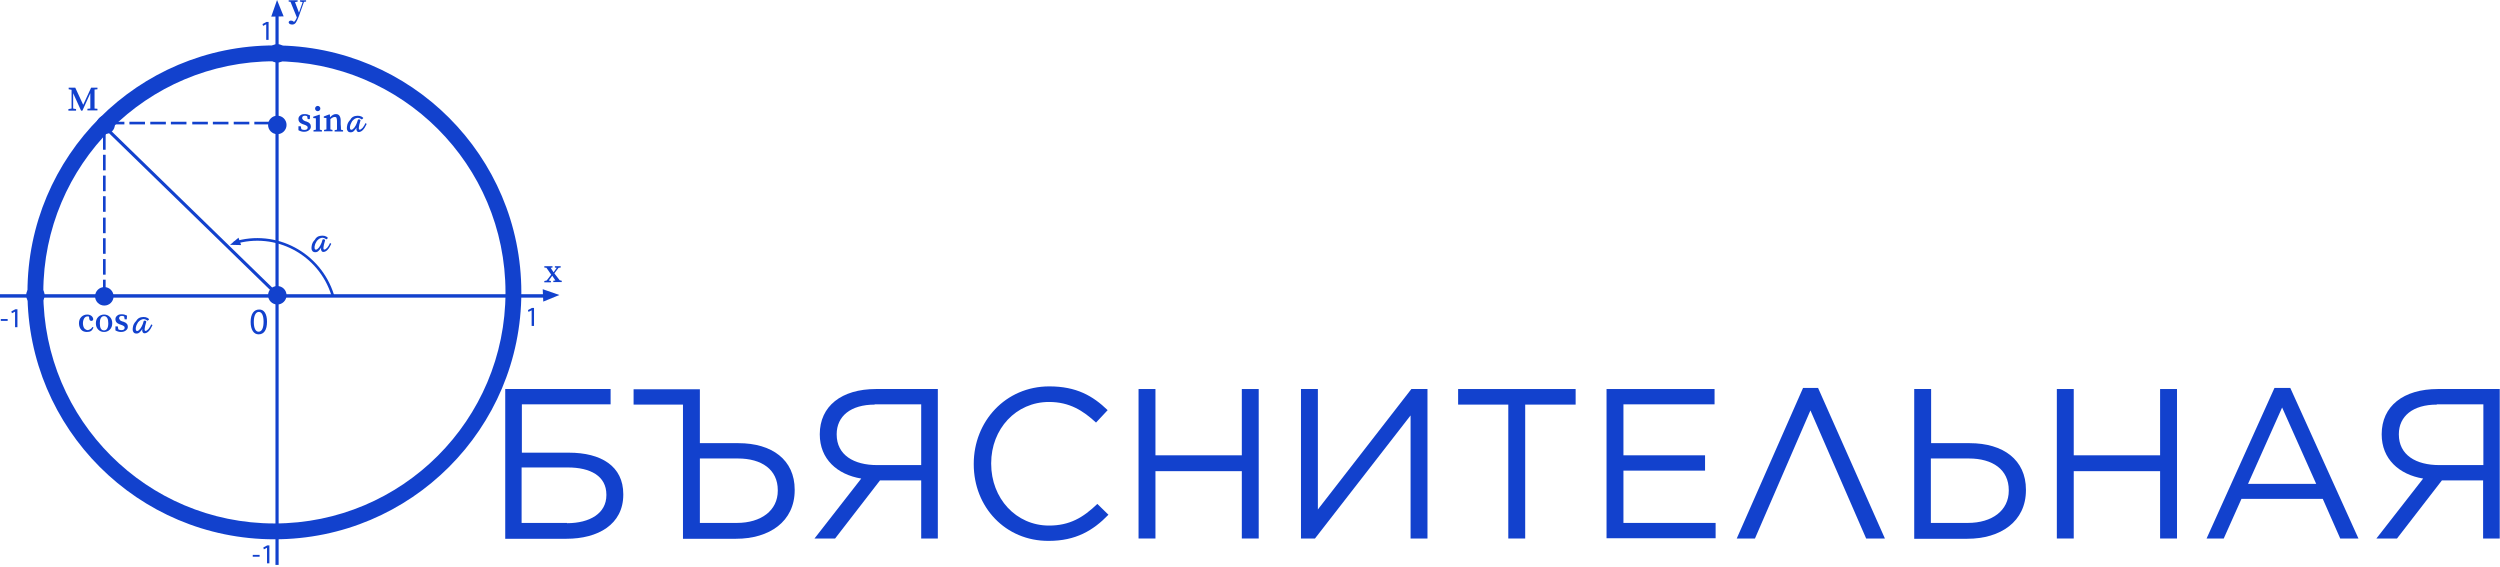 <?xml version="1.0" encoding="UTF-8"?> <svg xmlns="http://www.w3.org/2000/svg" width="1040" height="236" viewBox="0 0 1040 236" fill="none"> <path d="M111.076 133.818C111.076 137.223 109.867 139.091 107.56 139.091C105.582 139.091 104.264 137.223 104.264 133.927C104.264 130.521 105.692 128.764 107.78 128.764C109.867 128.654 111.076 130.631 111.076 133.818ZM105.582 133.927C105.582 136.564 106.351 137.992 107.56 137.992C108.988 137.992 109.647 136.344 109.647 133.818C109.647 131.4 108.988 129.752 107.67 129.752C106.461 129.752 105.582 131.181 105.582 133.927Z" fill="#1241CD"></path> <path d="M221.162 129.093L219.844 129.752L219.624 128.983L221.272 128.104H222.151V135.575H221.162V129.093Z" fill="#1241CD"></path> <path d="M3.187 132.719V133.488H0.33V132.719H3.187Z" fill="#1241CD"></path> <path d="M6.263 129.642L4.945 130.302L4.725 129.533L6.373 128.654H7.252V136.125H6.263V129.642Z" fill="#1241CD"></path> <path fill-rule="evenodd" clip-rule="evenodd" d="M137.907 122.994C132.612 105.921 114.57 96.309 97.504 101.602L97.178 100.553C114.83 95.078 133.484 105.023 138.956 122.668L137.907 122.994Z" fill="#1241CD"></path> <path d="M133.27 98.111C133.819 98.001 134.368 98.001 134.918 98.111C135.467 98.221 135.907 98.44 136.346 98.88C136.456 98.99 136.346 99.099 136.126 99.319C135.907 99.539 135.797 99.539 135.687 99.539C135.028 98.99 134.259 98.77 133.599 98.99C133.16 99.099 132.72 99.319 132.391 99.649C131.951 99.978 131.622 100.418 131.402 100.967C131.072 101.516 130.963 102.066 130.853 102.615C130.853 103.164 130.853 103.494 131.072 103.714C131.292 103.934 131.622 103.934 132.061 103.604C132.501 103.274 132.94 102.725 133.27 102.066C133.709 101.297 133.929 100.638 134.149 99.759C134.149 99.649 134.368 99.539 134.478 99.539C134.698 99.539 134.808 99.539 135.028 99.649C135.137 99.759 135.247 99.868 135.247 99.978C134.808 101.407 134.588 102.395 134.588 102.725C134.478 103.494 134.588 103.824 134.918 103.824C135.247 103.824 135.577 103.604 136.126 103.055C136.566 102.505 137.005 101.846 137.225 101.187C137.225 101.187 137.335 101.077 137.445 101.187C137.555 101.187 137.555 101.297 137.664 101.297C137.774 101.407 137.774 101.407 137.774 101.516C136.785 103.714 135.687 104.812 134.478 104.812C134.149 104.812 133.819 104.593 133.709 104.263C133.489 103.934 133.489 103.494 133.599 102.945C133.27 103.604 132.83 104.043 132.501 104.373C132.171 104.703 131.732 104.922 131.182 104.922C130.523 104.922 130.084 104.703 129.864 104.263C129.534 103.824 129.534 103.164 129.644 102.395C129.754 101.407 130.193 100.528 130.963 99.759C131.512 98.66 132.391 98.221 133.27 98.111Z" fill="#1241CD"></path> <path d="M38.454 136.015L38.893 136.235C38.673 136.784 38.344 137.333 37.904 137.663C37.465 137.993 36.806 138.103 36.147 138.103C35.158 138.103 34.279 137.773 33.73 137.114C33.18 136.455 32.851 135.576 32.851 134.477C32.851 133.378 33.18 132.499 33.839 131.84C34.499 131.181 35.377 130.851 36.257 130.851C37.026 130.851 37.575 131.071 38.014 131.401C38.454 131.73 38.783 132.28 38.783 132.829C38.673 133.268 38.454 133.488 38.014 133.488C37.465 133.488 37.245 133.159 37.135 132.609L37.026 131.73C36.806 131.62 36.586 131.62 36.476 131.62C35.927 131.62 35.377 131.84 35.048 132.389C34.718 132.939 34.499 133.598 34.499 134.477C34.499 135.356 34.718 136.015 35.048 136.564C35.487 137.004 35.927 137.333 36.586 137.333C37.465 137.114 38.014 136.784 38.454 136.015Z" fill="#1241CD"></path> <path d="M43.288 130.851C44.277 130.851 45.046 131.181 45.705 131.84C46.364 132.499 46.694 133.378 46.694 134.477C46.694 135.576 46.364 136.455 45.705 137.114C45.046 137.773 44.167 138.103 43.288 138.103C42.299 138.103 41.53 137.773 40.871 137.114C40.212 136.455 39.882 135.576 39.882 134.477C39.882 133.378 40.212 132.499 40.871 131.84C41.53 131.181 42.409 130.851 43.288 130.851ZM44.606 132.28C44.277 131.73 43.837 131.511 43.288 131.511C42.739 131.511 42.299 131.73 41.97 132.28C41.64 132.829 41.53 133.488 41.53 134.477C41.53 136.455 42.079 137.443 43.288 137.443C44.387 137.443 45.046 136.455 45.046 134.477C45.046 133.598 44.936 132.829 44.606 132.28Z" fill="#1241CD"></path> <path d="M50.869 133.708L51.308 133.818C51.967 134.037 52.517 134.367 52.736 134.697C53.066 135.026 53.176 135.466 53.176 135.905C53.176 136.564 52.956 137.004 52.407 137.443C51.858 137.883 51.198 138.103 50.319 138.103C49.55 138.103 48.781 137.883 48.012 137.443V135.795H49.001L49.221 137.004C49.55 137.224 49.99 137.333 50.429 137.333C51.418 137.333 51.858 137.004 51.858 136.345C51.858 136.015 51.748 135.795 51.528 135.686C51.308 135.466 50.979 135.356 50.429 135.136L49.77 134.916C48.562 134.477 48.012 133.818 48.012 132.829C48.012 132.17 48.232 131.73 48.781 131.291C49.221 130.851 49.88 130.741 50.759 130.741C51.418 130.741 52.187 130.961 52.846 131.291L52.736 132.829H51.858L51.638 131.62C51.308 131.511 50.979 131.401 50.759 131.401C50.429 131.401 50.1 131.511 49.88 131.62C49.66 131.84 49.55 132.06 49.55 132.389C49.55 132.609 49.66 132.829 49.88 133.049C49.99 133.378 50.319 133.488 50.869 133.708Z" fill="#1241CD"></path> <path fill-rule="evenodd" clip-rule="evenodd" d="M114.152 25.489C61.059 25.489 18.019 68.529 18.019 121.622C18.019 174.715 61.059 217.756 114.152 217.756C167.245 217.756 210.285 174.715 210.285 121.622C210.285 68.529 167.245 25.489 114.152 25.489ZM11.427 121.622C11.427 64.888 57.418 18.897 114.152 18.897C170.886 18.897 216.877 64.888 216.877 121.622C216.877 178.356 170.886 224.348 114.152 224.348C57.418 224.348 11.427 178.356 11.427 121.622Z" fill="#1241CD"></path> <path d="M44.808 53.047L43.889 53.992L115.229 123.411L116.148 122.466L44.808 53.047Z" fill="#1241CD"></path> <path d="M115.91 3.515H114.592V235.005H115.91V3.515Z" fill="#1241CD"></path> <path d="M226.435 122.392H0V123.82H226.435V122.392Z" fill="#1241CD"></path> <path fill-rule="evenodd" clip-rule="evenodd" d="M45.266 50.648H51.748V51.747H45.266V50.648Z" fill="#1241CD"></path> <path fill-rule="evenodd" clip-rule="evenodd" d="M53.835 50.648H60.317V51.747H53.835V50.648Z" fill="#1241CD"></path> <path fill-rule="evenodd" clip-rule="evenodd" d="M62.515 50.648H68.997V51.747H62.515V50.648Z" fill="#1241CD"></path> <path fill-rule="evenodd" clip-rule="evenodd" d="M71.085 50.648H77.567V51.747H71.085V50.648Z" fill="#1241CD"></path> <path fill-rule="evenodd" clip-rule="evenodd" d="M79.984 50.648H86.466V51.747H79.984V50.648Z" fill="#1241CD"></path> <path fill-rule="evenodd" clip-rule="evenodd" d="M88.552 50.648H95.034V51.747H88.552V50.648Z" fill="#1241CD"></path> <path fill-rule="evenodd" clip-rule="evenodd" d="M97.232 50.648H103.714V51.747H97.232V50.648Z" fill="#1241CD"></path> <path fill-rule="evenodd" clip-rule="evenodd" d="M105.803 50.648H112.285V51.747H105.803V50.648Z" fill="#1241CD"></path> <path fill-rule="evenodd" clip-rule="evenodd" d="M43.947 55.812V62.294H42.848V55.812H43.947Z" fill="#1241CD"></path> <path fill-rule="evenodd" clip-rule="evenodd" d="M43.947 64.382V70.864H42.848V64.382H43.947Z" fill="#1241CD"></path> <path fill-rule="evenodd" clip-rule="evenodd" d="M43.947 73.061V79.544H42.848V73.061H43.947Z" fill="#1241CD"></path> <path fill-rule="evenodd" clip-rule="evenodd" d="M43.947 81.631V88.113H42.848V81.631H43.947Z" fill="#1241CD"></path> <path fill-rule="evenodd" clip-rule="evenodd" d="M43.947 90.53V97.012H42.848V90.53H43.947Z" fill="#1241CD"></path> <path fill-rule="evenodd" clip-rule="evenodd" d="M43.947 99.1V105.582H42.848V99.1H43.947Z" fill="#1241CD"></path> <path fill-rule="evenodd" clip-rule="evenodd" d="M43.947 107.779V114.261H42.848V107.779H43.947Z" fill="#1241CD"></path> <path fill-rule="evenodd" clip-rule="evenodd" d="M43.947 116.349V122.831H42.848V116.349H43.947Z" fill="#1241CD"></path> <path d="M43.397 127.116C45.521 127.116 47.243 125.394 47.243 123.27C47.243 121.147 45.521 119.425 43.397 119.425C41.274 119.425 39.552 121.147 39.552 123.27C39.552 125.394 41.274 127.116 43.397 127.116Z" fill="#1241CD"></path> <path d="M115.36 126.676C117.484 126.676 119.205 124.955 119.205 122.831C119.205 120.707 117.484 118.986 115.36 118.986C113.236 118.986 111.515 120.707 111.515 122.831C111.515 124.955 113.236 126.676 115.36 126.676Z" fill="#1241CD"></path> <path d="M115.36 55.812C117.484 55.812 119.205 54.09 119.205 51.967C119.205 49.843 117.484 48.121 115.36 48.121C113.236 48.121 111.515 49.843 111.515 51.967C111.515 54.09 113.236 55.812 115.36 55.812Z" fill="#1241CD"></path> <path d="M43.947 55.702C46.07 55.702 47.792 53.98 47.792 51.857C47.792 49.733 46.07 48.011 43.947 48.011C41.823 48.011 40.101 49.733 40.101 51.857C40.101 53.98 41.823 55.702 43.947 55.702Z" fill="#1241CD"></path> <path d="M115.36 26.038C117.484 26.038 119.205 24.317 119.205 22.193C119.205 20.069 117.484 18.347 115.36 18.347C113.236 18.347 111.515 20.069 111.515 22.193C111.515 24.317 113.236 26.038 115.36 26.038Z" fill="#1241CD"></path> <path d="M14.723 126.676C16.846 126.676 18.568 124.955 18.568 122.831C18.568 120.707 16.846 118.986 14.723 118.986C12.599 118.986 10.877 120.707 10.877 122.831C10.877 124.955 12.599 126.676 14.723 126.676Z" fill="#1241CD"></path> <path d="M210.176 161.834H254.013V168.206H217.098V188.311H236.654C250.058 188.311 259.287 193.915 259.287 205.561V205.78C259.287 218.195 248.739 224.128 235.665 224.128H210.176V161.834ZM235.885 217.646C245.333 217.646 252.255 213.581 252.255 206V205.78C252.255 197.98 245.553 194.464 236.214 194.464H216.988V217.536H235.885V217.646Z" fill="#1241CD"></path> <path d="M284.116 168.316H263.571V161.943H291.148V184.356H307.188C321.142 184.356 330.59 191.278 330.59 203.693V203.913C330.59 216.987 320.043 224.128 306.2 224.128H284.116V168.316ZM306.529 217.536C316.637 217.536 323.559 212.372 323.559 204.132V203.913C323.559 195.343 316.857 190.729 306.969 190.729H291.148V217.536H306.529Z" fill="#1241CD"></path> <path d="M390.248 224.018H383.216V199.848H366.077L347.4 224.018H338.83L358.277 199.078C348.279 197.43 341.027 190.948 341.027 180.731V180.621C341.027 168.975 350.036 161.834 364.429 161.834H390.138V224.018H390.248ZM363.88 168.316C353.882 168.316 348.059 173.15 348.059 180.621V180.731C348.059 189.3 355.2 193.475 364.868 193.475H383.216V168.206H363.88V168.316Z" fill="#1241CD"></path> <path d="M405.08 193.146V192.926C405.08 175.347 418.264 160.735 436.502 160.735C447.818 160.735 454.63 164.69 460.782 170.623L455.948 175.787C450.565 170.843 444.961 167.217 436.392 167.217C422.658 167.217 412.331 178.423 412.331 192.706V192.926C412.331 207.318 422.658 218.635 436.392 218.635C444.961 218.635 450.565 215.339 456.497 209.626L461.112 214.13C454.74 220.722 447.488 225.007 436.282 225.007C418.264 225.117 405.08 210.944 405.08 193.146Z" fill="#1241CD"></path> <path d="M473.637 161.834H480.668V189.41H516.595V161.834H523.626V224.018H516.595V196.002H480.668V224.018H473.637V161.834Z" fill="#1241CD"></path> <path d="M586.799 224.018V172.82L547.028 224.018H541.205V161.834H548.236V211.933L587.129 161.834H593.831V224.018H586.799Z" fill="#1241CD"></path> <path d="M627.56 168.316H606.576V161.834H655.466V168.316H634.482V224.018H627.45V168.316H627.56Z" fill="#1241CD"></path> <path d="M668.321 161.834H713.256V168.206H675.352V189.41H709.301V195.782H675.352V217.536H713.696V223.908H668.321V161.834Z" fill="#1241CD"></path> <path d="M784.12 224.018H776.32L753.138 170.733L730.066 224.018H722.485L750.062 161.394H756.324L784.12 224.018Z" fill="#1241CD"></path> <path d="M796.315 161.834H803.347V184.356H819.387C833.341 184.356 842.789 191.278 842.789 203.693V203.913C842.789 216.987 832.242 224.128 818.399 224.128H796.315V161.834ZM818.618 217.536C828.726 217.536 835.648 212.372 835.648 204.132V203.913C835.648 195.343 828.946 190.729 819.058 190.729H803.237V217.536H818.618Z" fill="#1241CD"></path> <path d="M855.643 161.834H862.675V189.41H898.601V161.834H905.633V224.018H898.601V196.002H862.675V224.018H855.643V161.834Z" fill="#1241CD"></path> <path d="M946.174 161.394H952.766L981.111 224.018H973.531L966.279 207.538H932.44L925.079 224.018H917.938L946.174 161.394ZM963.533 201.276L949.36 169.524L935.187 201.276H963.533Z" fill="#1241CD"></path> <path d="M1040 224.018H1032.97V199.848H1015.83L997.152 224.018H988.582L1008.03 199.078C998.031 197.43 990.78 190.948 990.78 180.731V180.621C990.78 168.975 999.789 161.834 1014.18 161.834H1039.89V224.018H1040ZM1013.74 168.316C1003.74 168.316 997.921 173.15 997.921 180.621V180.731C997.921 189.3 1005.06 193.475 1014.73 193.475H1033.08V168.206H1013.74V168.316Z" fill="#1241CD"></path> <path d="M225.776 120.304L225.996 125.468L232.698 122.721L225.776 120.304Z" fill="#1241CD"></path> <path d="M115.252 0L112.834 6.922L117.998 6.812L115.252 0Z" fill="#1241CD"></path> <path d="M99.209 98.88L95.694 101.847L100.308 101.956L99.209 98.88Z" fill="#1241CD"></path> <path d="M40.541 37.135L39.333 37.245C39.333 38.014 39.333 39.222 39.333 40.87V41.529C39.333 43.177 39.333 44.386 39.333 45.155L40.541 45.265V45.924H36.366V45.265L37.575 45.155C37.575 44.386 37.575 43.177 37.575 41.529V38.783L34.279 46.034H33.73L30.433 38.783V45.155L31.642 45.375V46.034H28.456V45.375L29.774 45.155V37.354L28.566 37.135V36.475H31.312L34.608 43.617L37.904 36.475H40.541V37.135Z" fill="#1241CD"></path> <path d="M58.889 131.95C59.438 131.84 59.987 131.84 60.537 131.95C61.086 132.06 61.526 132.28 61.965 132.719C62.075 132.829 61.965 132.939 61.745 133.158C61.526 133.378 61.416 133.378 61.306 133.378C60.647 132.829 59.877 132.609 59.218 132.829C58.779 132.939 58.339 133.158 58.01 133.488C57.57 133.818 57.241 134.257 57.021 134.806C56.691 135.356 56.581 135.905 56.472 136.454C56.472 137.004 56.472 137.333 56.691 137.553C56.911 137.773 57.241 137.773 57.68 137.443C58.12 137.114 58.559 136.564 58.889 135.905C59.328 135.136 59.548 134.477 59.768 133.598C59.768 133.488 59.987 133.378 60.097 133.378C60.317 133.378 60.427 133.378 60.647 133.488C60.756 133.598 60.866 133.708 60.866 133.818C60.427 135.246 60.207 136.235 60.207 136.564C60.097 137.333 60.207 137.663 60.537 137.663C60.866 137.663 61.196 137.443 61.745 136.894C62.185 136.345 62.624 135.685 62.844 135.026C62.844 135.026 62.954 134.916 63.064 135.026C63.173 135.026 63.173 135.136 63.283 135.136C63.393 135.246 63.393 135.246 63.393 135.356C62.404 137.553 61.306 138.652 60.097 138.652C59.768 138.652 59.438 138.432 59.328 138.102C59.108 137.773 59.108 137.333 59.218 136.784C58.889 137.443 58.449 137.883 58.12 138.212C57.79 138.542 57.35 138.762 56.801 138.762C56.142 138.762 55.703 138.542 55.483 138.102C55.153 137.663 55.153 137.004 55.263 136.235C55.373 135.246 55.812 134.367 56.581 133.598C57.241 132.499 58.01 132.06 58.889 131.95Z" fill="#1241CD"></path> <path d="M127.006 50.428L127.445 50.538C128.105 50.758 128.654 51.088 128.874 51.417C129.203 51.747 129.313 52.186 129.313 52.626C129.313 53.285 129.093 53.724 128.544 54.164C127.995 54.603 127.336 54.823 126.457 54.823C125.688 54.823 124.919 54.603 124.149 54.164V52.516H125.138L125.358 53.724C125.688 53.944 126.127 54.054 126.567 54.054C127.555 54.054 127.995 53.724 127.995 53.065C127.995 52.736 127.885 52.516 127.665 52.406C127.445 52.186 127.116 52.076 126.567 51.857L125.907 51.637C124.699 51.197 124.149 50.538 124.149 49.55C124.149 48.89 124.369 48.451 124.919 48.011C125.358 47.572 126.017 47.462 126.896 47.462C127.555 47.462 128.324 47.682 128.984 48.011L128.874 49.55H127.995L127.775 48.341C127.445 48.231 127.116 48.121 126.896 48.121C126.567 48.121 126.237 48.231 126.017 48.341C125.797 48.561 125.688 48.78 125.688 49.11C125.688 49.33 125.797 49.55 126.017 49.769C126.127 49.989 126.457 50.209 127.006 50.428Z" fill="#1241CD"></path> <path d="M133.049 53.944L133.928 54.164V54.713H130.412V54.164L131.401 53.944C131.401 53.505 131.401 52.736 131.401 51.747V50.978C131.401 50.319 131.401 49.769 131.401 49.22L130.302 49.11V48.561L132.829 47.682L133.049 47.792V51.747C133.049 52.626 133.049 53.395 133.049 53.944ZM132.939 45.924C132.719 46.144 132.499 46.254 132.17 46.254C131.84 46.254 131.62 46.144 131.401 45.924C131.181 45.704 131.071 45.484 131.071 45.155C131.071 44.825 131.181 44.605 131.401 44.386C131.62 44.166 131.84 44.056 132.17 44.056C132.499 44.056 132.719 44.166 132.939 44.386C133.159 44.605 133.268 44.825 133.268 45.155C133.268 45.484 133.159 45.704 132.939 45.924Z" fill="#1241CD"></path> <path d="M141.838 53.944L142.717 54.164V54.713H139.201V54.164L140.19 53.944C140.19 53.505 140.19 52.736 140.19 51.747V50.319C140.19 49.769 140.08 49.33 139.97 49C139.86 48.671 139.531 48.671 139.201 48.671C138.652 48.671 138.103 49 137.443 49.55V51.637C137.443 52.626 137.443 53.395 137.443 53.834L138.322 54.054V54.603H134.807V54.054L135.795 53.834C135.795 53.395 135.795 52.626 135.795 51.637V50.868C135.795 50.319 135.795 49.659 135.795 49.11L134.697 49V48.451L137.004 47.572L137.224 47.682L137.333 48.78C138.103 47.901 138.872 47.462 139.751 47.462C140.41 47.462 140.849 47.682 141.179 48.121C141.508 48.561 141.728 49.22 141.728 50.099V51.637C141.838 52.626 141.838 53.395 141.838 53.944Z" fill="#1241CD"></path> <path d="M147.99 48.231C148.54 48.121 149.089 48.121 149.638 48.231C150.188 48.341 150.627 48.561 151.066 49C151.176 49.11 151.066 49.22 150.847 49.44C150.627 49.66 150.517 49.66 150.407 49.66C149.748 49.11 148.979 48.89 148.32 49.11C147.88 49.22 147.441 49.44 147.111 49.769C146.672 50.099 146.342 50.538 146.122 51.088C145.793 51.637 145.683 52.186 145.573 52.736C145.573 53.285 145.573 53.615 145.793 53.834C146.013 54.054 146.342 54.054 146.782 53.724C147.221 53.395 147.661 52.846 147.99 52.186C148.32 51.527 148.649 50.758 148.869 49.879C148.869 49.769 149.089 49.66 149.199 49.66C149.309 49.66 149.528 49.66 149.748 49.769C149.858 49.879 149.968 49.989 149.968 50.099C149.528 51.527 149.309 52.516 149.309 52.846C149.199 53.615 149.309 53.944 149.638 53.944C149.968 53.944 150.297 53.724 150.847 53.175C151.286 52.626 151.726 51.967 151.945 51.307C151.945 51.307 152.055 51.198 152.165 51.307C152.275 51.307 152.275 51.417 152.385 51.417C152.495 51.527 152.495 51.527 152.495 51.637C151.506 53.834 150.407 54.933 149.199 54.933C148.869 54.933 148.54 54.713 148.43 54.384C148.21 54.054 148.21 53.615 148.32 53.065C147.99 53.724 147.551 54.164 147.221 54.494C146.892 54.823 146.452 55.043 145.903 55.043C145.244 55.043 144.804 54.823 144.584 54.384C144.255 53.944 144.255 53.285 144.365 52.516C144.474 51.527 144.914 50.648 145.683 49.879C146.232 48.781 147.111 48.341 147.99 48.231Z" fill="#1241CD"></path> <path d="M110.746 10.107L109.428 10.767L109.208 9.998L110.856 9.119H111.735V16.59H110.746V10.107Z" fill="#1241CD"></path> <path d="M127.336 0.109V0.659L126.458 0.769L124.26 6.921C123.821 8.13 123.381 8.899 123.052 9.448C122.612 9.997 122.173 10.217 121.514 10.217C121.184 10.217 120.854 10.107 120.525 9.997C120.305 9.778 120.085 9.558 120.085 9.228C120.195 8.789 120.525 8.569 121.074 8.569C121.404 8.569 121.843 8.679 122.173 9.009L122.283 9.119C122.722 8.789 123.162 8.13 123.491 7.251L120.854 0.769L120.085 0.659V0.109H123.821V0.659L122.722 0.879L124.37 5.273L125.908 0.879L124.81 0.659V0.109H127.336Z" fill="#1241CD"></path> <path d="M108 230.83V231.599H105.144V230.83H108Z" fill="#1241CD"></path> <path d="M111.077 227.864L109.758 228.523L109.538 227.754L111.186 226.875H112.065V234.346H111.077V227.864Z" fill="#1241CD"></path> <path d="M232.807 116.568L233.686 116.788V117.338H230.171V116.788L231.049 116.678L229.731 114.701L228.303 116.678L229.182 116.898V117.447H226.435V116.898L227.424 116.678L229.292 114.261L227.314 111.405L226.435 111.295V110.746H229.841V111.295L229.072 111.405L230.28 113.272L231.599 111.405L230.83 111.295V110.746H233.247V111.295L232.368 111.405L230.61 113.712L232.807 116.568Z" fill="#1241CD"></path> </svg> 